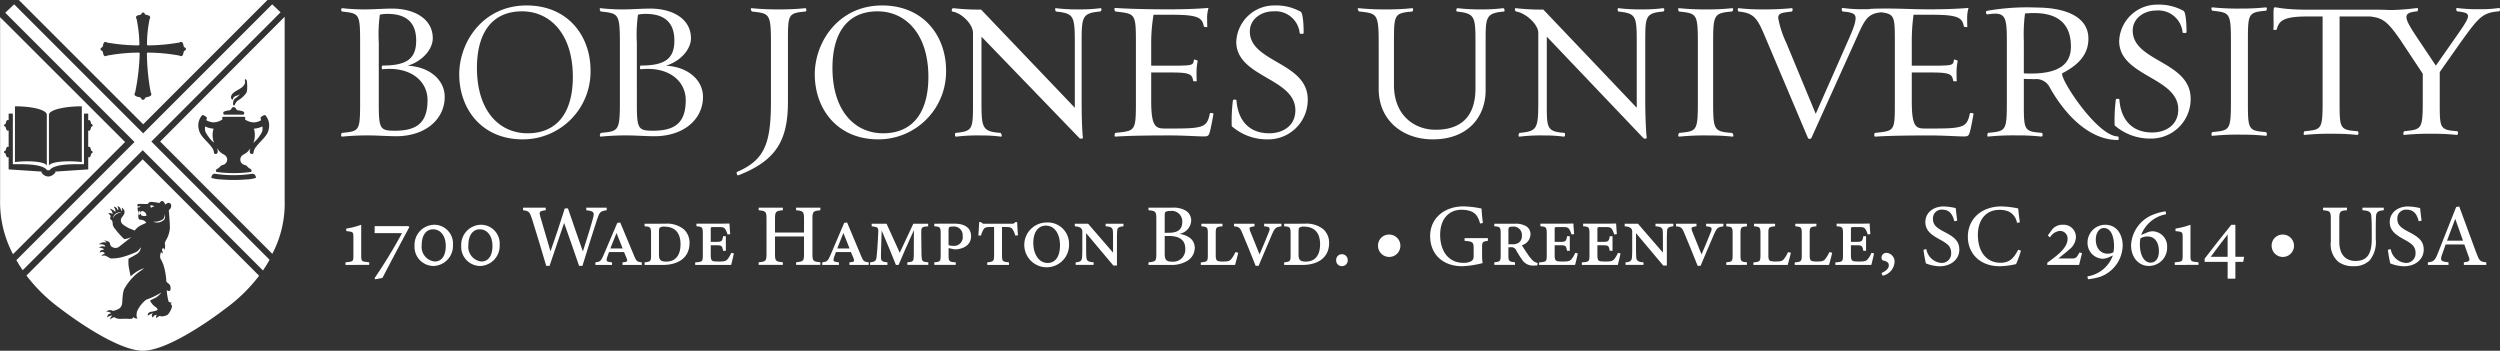 <svg xmlns="http://www.w3.org/2000/svg" xmlns:xlink="http://www.w3.org/1999/xlink" width="387.703" height="54.396" viewBox="0 0 387.703 54.396">
  <rect x="0" y="0" width="387.703" height="54.396" fill="#333333" stroke="none"/>
  <defs>
    <clipPath id="clip-path">
      <rect id="Rectangle_491" data-name="Rectangle 491" width="387.703" height="54.396" fill="#fff"/>
    </clipPath>
  </defs>
  <g id="bju-logo" clip-path="url(#clip-path)">
    <path id="Path_2980" data-name="Path 2980" d="M52.949,40.674v-.4l.641-.08c.5-.066.585-.208.585-.88V36.316c0-.69-.106-.762-.679-.835l-.43-.057v-.387a11.687,11.687,0,0,0,2.321-.593v4.864c0,.672.1.815.594.88l.648.08v.4Z" transform="translate(0.63 0.41)" fill="#fff"/>
    <path id="Path_2981" data-name="Path 2981" d="M62.785,34.831c-.651,1.193-2.466,4.61-4.161,7.86l-1.116.209-.1-.182a77.833,77.833,0,0,0,4.253-6.98H57.418V34.66h5.264Z" transform="translate(0.683 0.412)" fill="#fff"/>
    <path id="Path_2982" data-name="Path 2982" d="M66.562,34.445a2.911,2.911,0,0,1,2.93,3.108,3.123,3.123,0,0,1-3.021,3.286,2.968,2.968,0,0,1-2.939-3.169,3.111,3.111,0,0,1,3.029-3.224m-.142.705c-1.109,0-1.777.949-1.777,2.456a2.283,2.283,0,0,0,2,2.538c1.119,0,1.733-.91,1.733-2.427,0-1.555-.831-2.567-1.96-2.567" transform="translate(0.755 0.41)" fill="#fff"/>
    <path id="Path_2983" data-name="Path 2983" d="M73.717,34.445a2.911,2.911,0,0,1,2.93,3.108,3.123,3.123,0,0,1-3.021,3.286,2.968,2.968,0,0,1-2.939-3.169,3.111,3.111,0,0,1,3.029-3.224m-.142.705c-1.109,0-1.777.949-1.777,2.456a2.283,2.283,0,0,0,2,2.538c1.119,0,1.733-.91,1.733-2.427,0-1.555-.831-2.567-1.96-2.567" transform="translate(0.841 0.41)" fill="#fff"/>
    <path id="Path_2984" data-name="Path 2984" d="M93.133,32.228c-.961.135-1.106.261-1.476,1.381-.434,1.31-1.516,4.74-2.287,7.246h-.518c-.708-2.1-1.6-4.628-2.322-6.656-.777,2.3-1.561,4.575-2.26,6.656h-.513c-.659-2.274-1.455-4.878-2.2-7.274-.352-1.094-.512-1.259-1.391-1.353v-.4h3.511v.4c-1.014.106-1.041.268-.85.955.518,1.8,1.052,3.574,1.593,5.422.743-2.129,1.532-4.449,2.217-6.668h.489c.763,2.282,1.531,4.418,2.316,6.682.562-1.756,1.317-4.161,1.6-5.275.2-.8.088-.986-1.076-1.115v-.4h3.166Z" transform="translate(0.953 0.379)" fill="#fff"/>
    <path id="Path_2985" data-name="Path 2985" d="M95.454,40.678v-.4l.293-.027c.452-.055.532-.169.33-.654l-.387-.911H93.36l-.31.871c-.157.5-.044.609.446.677l.333.044v.4h-2.58v-.4c.69-.082.869-.167,1.266-1.119l2.133-5L95.1,34.1,97.3,39.371c.3.76.47.83,1.145.91v.4Zm-.932-4.953-.953,2.4h1.907Z" transform="translate(1.085 0.406)" fill="#fff"/>
    <path id="Path_2986" data-name="Path 2986" d="M102,34.282a4.128,4.128,0,0,1,2.883.879,2.828,2.828,0,0,1,.877,2.109c0,2.338-1.827,3.406-4.1,3.406H98.791v-.4c.9-.1,1-.146,1-1.087v-3.4c0-.98-.148-1.041-1-1.1v-.4Zm-.982,4.845c0,.856.388,1.032,1.129,1.032,1.42,0,2.214-.95,2.214-2.693,0-1.96-1.053-2.73-2.533-2.73a1,1,0,0,0-.687.172c-.085.087-.123.263-.123.647Z" transform="translate(1.175 0.408)" fill="#fff"/>
    <path id="Path_2987" data-name="Path 2987" d="M112.54,38.883c-.071.4-.335,1.5-.423,1.792h-5.572v-.391c1.117-.079,1.183-.122,1.183-1.146V35.8c0-.989-.12-1.049-.986-1.119v-.4h3.5c.531,0,1.353-.014,1.618-.027.013.265.052,1,.117,1.649l-.416.047a3.864,3.864,0,0,0-.328-.786c-.186-.27-.371-.354-.842-.354h-1.036c-.372,0-.4.006-.4.389v1.9h.965c.756,0,.831-.151.954-.874h.424v2.261h-.424c-.148-.721-.178-.853-.954-.853h-.965v1.579c0,.571.1.848.487.9a5.486,5.486,0,0,0,.8.038c.818,0,1.055-.065,1.326-.363a4.176,4.176,0,0,0,.572-.977Z" transform="translate(1.267 0.407)" fill="#fff"/>
    <path id="Path_2988" data-name="Path 2988" d="M125.84,32.228c-1.122.109-1.228.181-1.228,1.327v5.435c0,1.144.12,1.193,1.228,1.311v.4h-3.763v-.4c1.124-.137,1.229-.167,1.229-1.311v-2.7h-4.5v2.7c0,1.134.112,1.18,1.215,1.311v.4h-3.749v-.4c1.09-.121,1.217-.167,1.217-1.311V33.554c0-1.145-.123-1.221-1.217-1.327v-.4h3.749v.4c-1.084.1-1.215.191-1.215,1.327v2.132h4.5V33.554c0-1.135-.148-1.227-1.229-1.327v-.4h3.763Z" transform="translate(1.383 0.379)" fill="#fff"/>
    <path id="Path_2989" data-name="Path 2989" d="M130.229,40.678v-.4l.293-.027c.452-.055.532-.169.33-.654l-.387-.911h-2.331l-.31.871c-.157.5-.044.609.446.677l.333.044v.4h-2.58v-.4c.69-.082.869-.167,1.266-1.119l2.133-5,.449-.063,2.207,5.269c.3.76.47.83,1.145.91v.4Zm-.932-4.953-.953,2.4h1.907Z" transform="translate(1.498 0.406)" fill="#fff"/>
    <path id="Path_2990" data-name="Path 2990" d="M142.355,34.686c-1.012.068-1.087.153-1.074,1.084l.041,3.439c.035.929.122.98,1.055,1.062v.4h-3.251v-.4c.9-.078.988-.134,1-1.065l.02-3.926c-.809,1.761-1.989,4.426-2.38,5.4h-.412c-.375-1-1.47-3.6-2.21-5.343-.057,1.917-.133,3.73-.106,4.246.017.492.221.617,1,.692v.4h-2.688v-.4c.694-.066.91-.225.982-.673.078-.493.218-2.276.285-4.076.026-.595-.061-.757-1.023-.837v-.4h2.308l2.046,4.5,2.106-4.5h2.3Z" transform="translate(1.586 0.408)" fill="#fff"/>
    <path id="Path_2991" data-name="Path 2991" d="M146.386,34.282c1.523,0,2.507.665,2.507,1.928,0,1.427-1.228,1.973-2.328,2.048a1.166,1.166,0,0,1-.4-.025l-.76-.169v1.153c0,.919.113,1,1.108,1.055v.4H143.19v-.4c.873-.079.988-.137.988-1.031V35.8c0-.991-.109-1.047-.988-1.116v-.4Zm-.986,3.327a2.681,2.681,0,0,0,.772.112,1.341,1.341,0,0,0,1.419-1.528,1.356,1.356,0,0,0-1.493-1.471c-.626,0-.7.114-.7.58Z" transform="translate(1.703 0.408)" fill="#fff"/>
    <path id="Path_2992" data-name="Path 2992" d="M155.658,36.116a2.935,2.935,0,0,0-.433-1c-.164-.211-.37-.319-1-.319h-.615v4.33c0,1,.071,1.053,1.077,1.151v.406h-3.364v-.406c.952-.1,1.059-.161,1.059-1.14v-4.34h-.44c-.83,0-.987.087-1.165.326a3.428,3.428,0,0,0-.422,1h-.416c.04-.434.112-1.581.125-2.081h.319a.533.533,0,0,0,.553.249h4.2a.519.519,0,0,0,.518-.249h.308c.014.441.071,1.482.125,2.054Z" transform="translate(1.783 0.405)" fill="#fff"/>
    <path id="Path_2993" data-name="Path 2993" d="M160.446,34.1a3.284,3.284,0,0,1,3.474,3.3,3.472,3.472,0,1,1-3.474-3.3m-.123.483c-1.041,0-1.943.827-1.943,2.673,0,1.8.892,3.119,2.225,3.119,1,0,1.913-.734,1.913-2.759,0-1.6-.741-3.033-2.2-3.033" transform="translate(1.867 0.406)" fill="#fff"/>
    <path id="Path_2994" data-name="Path 2994" d="M172.266,34.686c-.753.082-.94.237-.967.685-.027.376-.041.726-.041,1.644v3.754H170.7l-4.22-5.019v2.166c0,.948.013,1.279.04,1.607.042.54.316.686,1.121.748v.4h-2.787v-.4c.642-.041.952-.194.993-.737.027-.342.042-.675.042-1.618V35.645a.982.982,0,0,0-.094-.535c-.239-.308-.494-.361-1.072-.424v-.4h2.059l3.871,4.482V37.015c0-.919,0-1.292-.03-1.635-.04-.483-.319-.642-1.12-.694v-.4h2.763Z" transform="translate(1.959 0.408)" fill="#fff"/>
    <path id="Path_2995" data-name="Path 2995" d="M180.8,35.881c1.334.226,2.39.864,2.39,2.185a2.374,2.374,0,0,1-1.324,2.1,4.665,4.665,0,0,1-2.406.541h-3.444V40.3c1.142-.108,1.216-.223,1.216-1.314v-5.43c0-1.136-.132-1.237-1.213-1.328v-.4H179.7a3.693,3.693,0,0,1,2.127.479,1.777,1.777,0,0,1,.813,1.528,2.185,2.185,0,0,1-1.842,2.051m-1.6-.167c1.465,0,2.056-.594,2.056-1.695a1.618,1.618,0,0,0-1.834-1.685,1.393,1.393,0,0,0-.743.133c-.116.084-.148.23-.148.64v2.608Zm-.668,3.245c0,.984.272,1.24,1.2,1.238a1.87,1.87,0,0,0,1.993-2c0-1.381-.927-1.987-2.569-1.987h-.624Z" transform="translate(2.093 0.379)" fill="#fff"/>
    <path id="Path_2996" data-name="Path 2996" d="M189.838,38.781c-.082.415-.408,1.617-.492,1.9h-5.314v-.394c.986-.1,1.091-.145,1.091-1.114v-3.4c0-.96-.128-1-1-1.086v-.4h3.268v.4c-.945.094-1.042.123-1.042,1.086v3.436c0,.521.088.758.316.854a2.9,2.9,0,0,0,.929.084c.689,0,.934-.1,1.158-.371a4.626,4.626,0,0,0,.643-1.087Z" transform="translate(2.188 0.408)" fill="#fff"/>
    <path id="Path_2997" data-name="Path 2997" d="M196.477,34.686c-.765.106-1,.205-1.387,1.075-.476,1.08-1.683,3.91-2.155,5.055h-.457c-.719-1.817-1.59-3.952-2.15-5.263-.3-.721-.549-.8-1.207-.867v-.4H192.3v.4l-.343.056c-.384.056-.527.179-.353.636.273.687.894,2.219,1.48,3.669.345-.81,1.167-2.738,1.494-3.6.192-.512,0-.682-.495-.729l-.287-.029v-.4h2.687Z" transform="translate(2.249 0.408)" fill="#fff"/>
    <path id="Path_2998" data-name="Path 2998" d="M200.021,34.282a4.125,4.125,0,0,1,2.882.879,2.825,2.825,0,0,1,.878,2.109c0,2.338-1.827,3.406-4.1,3.406h-2.872v-.4c.9-.1,1-.146,1-1.087v-3.4c0-.98-.148-1.041-1-1.1v-.4Zm-.982,4.845c0,.856.388,1.032,1.129,1.032,1.42,0,2.213-.95,2.213-2.693,0-1.96-1.052-2.73-2.532-2.73a1.011,1.011,0,0,0-.688.172c-.084.087-.122.263-.122.647Z" transform="translate(2.34 0.408)" fill="#fff"/>
    <path id="Path_2999" data-name="Path 2999" d="M205.664,40.807a.864.864,0,0,1-.883-.924.875.875,0,0,1,.883-.921.894.894,0,0,1,.907.921.881.881,0,0,1-.907.924" transform="translate(2.435 0.463)" fill="#fff"/>
    <path id="Path_3000" data-name="Path 3000" d="M212.9,35.949a1.735,1.735,0,1,1-1.707,1.73,1.7,1.7,0,0,1,1.707-1.73" transform="translate(2.511 0.428)" fill="#fff"/>
    <path id="Path_3001" data-name="Path 3001" d="M228.139,36.974c-.835.114-.9.191-.9,1.02v1.13a7.587,7.587,0,0,0,.082,1.3,14.845,14.845,0,0,1-3.138.485c-3.122,0-5-1.932-5-4.671,0-2.917,2.378-4.607,5.142-4.607a14.9,14.9,0,0,1,2.827.337c.028.522.1,1.393.21,2.234l-.432.084c-.328-1.162-.744-1.671-1.6-1.958a4.561,4.561,0,0,0-1.252-.175c-2.012,0-3.344,1.435-3.344,3.909,0,2.214,1.071,4.327,3.648,4.327a2.546,2.546,0,0,0,1.11-.226c.271-.156.437-.321.437-.856V38.175c0-.991-.124-1.1-1.407-1.2v-.416h3.615Z" transform="translate(2.606 0.376)" fill="#fff"/>
    <path id="Path_3002" data-name="Path 3002" d="M235.686,40.758h-.354a2.011,2.011,0,0,1-2.018-.9c-.308-.432-.693-1.067-.9-1.432a.8.8,0,0,0-.877-.488H231.2v1.25c0,.933.124.976,1.027,1.081v.4h-3.212v-.4c.892-.1.989-.151.989-1.079V35.756c0-.975-.144-1-.989-1.071v-.4h3.241a3.111,3.111,0,0,1,1.67.374,1.422,1.422,0,0,1,.7,1.28,1.8,1.8,0,0,1-1.337,1.685c.177.3.606.948.911,1.4a6.853,6.853,0,0,0,.757.943,1.638,1.638,0,0,0,.774.411Zm-3.916-3.283a1.79,1.79,0,0,0,1.007-.225,1.228,1.228,0,0,0,.514-1.116,1.291,1.291,0,0,0-1.426-1.4c-.55,0-.662.12-.662.509v2.23Z" transform="translate(2.723 0.408)" fill="#fff"/>
    <path id="Path_3003" data-name="Path 3003" d="M241.879,38.883c-.07.4-.334,1.5-.422,1.792h-5.573v-.391c1.117-.079,1.183-.122,1.183-1.146V35.8c0-.989-.12-1.049-.985-1.119v-.4h3.5c.531,0,1.353-.014,1.618-.027.014.265.054,1,.117,1.649l-.415.047a3.923,3.923,0,0,0-.328-.786c-.187-.27-.371-.354-.843-.354h-1.035c-.372,0-.4.006-.4.389v1.9h.965c.756,0,.831-.151.954-.874h.425v2.261h-.425c-.148-.721-.177-.853-.954-.853h-.965v1.579c0,.571.1.848.487.9a5.5,5.5,0,0,0,.8.038c.817,0,1.054-.065,1.325-.363a4.17,4.17,0,0,0,.573-.977Z" transform="translate(2.805 0.407)" fill="#fff"/>
    <path id="Path_3004" data-name="Path 3004" d="M248.427,38.883c-.07.4-.334,1.5-.422,1.792h-5.573v-.391c1.117-.079,1.183-.122,1.183-1.146V35.8c0-.989-.12-1.049-.985-1.119v-.4h3.5c.531,0,1.353-.014,1.618-.027.014.265.053,1,.117,1.649l-.415.047a3.922,3.922,0,0,0-.328-.786c-.187-.27-.371-.354-.843-.354h-1.035c-.372,0-.4.006-.4.389v1.9h.965c.756,0,.831-.151.954-.874h.425v2.261h-.425c-.148-.721-.177-.853-.954-.853h-.965v1.579c0,.571.1.848.487.9a5.5,5.5,0,0,0,.8.038c.817,0,1.054-.065,1.325-.363a4.17,4.17,0,0,0,.573-.977Z" transform="translate(2.883 0.407)" fill="#fff"/>
    <path id="Path_3005" data-name="Path 3005" d="M256.543,34.686c-.752.082-.94.237-.967.685-.027.376-.042.726-.042,1.644v3.754h-.559l-4.22-5.019v2.166c0,.948.014,1.279.04,1.607.041.54.317.686,1.121.748v.4h-2.786v-.4c.641-.041.951-.194.992-.737.028-.342.041-.675.041-1.618V35.645a.982.982,0,0,0-.094-.535c-.239-.308-.494-.361-1.072-.424v-.4h2.059l3.87,4.482V37.015c0-.919,0-1.292-.029-1.635-.04-.483-.319-.642-1.12-.694v-.4h2.764Z" transform="translate(2.961 0.408)" fill="#fff"/>
    <path id="Path_3006" data-name="Path 3006" d="M264.219,34.686c-.766.106-1,.205-1.389,1.075-.475,1.08-1.682,3.91-2.153,5.055h-.458c-.72-1.817-1.59-3.952-2.15-5.263-.3-.721-.55-.8-1.206-.867v-.4h3.175v.4l-.343.056c-.384.056-.527.179-.354.636.274.687.894,2.219,1.48,3.669.346-.81,1.167-2.738,1.495-3.6.19-.512,0-.682-.5-.729l-.286-.029v-.4h2.687Z" transform="translate(3.054 0.408)" fill="#fff"/>
    <path id="Path_3007" data-name="Path 3007" d="M264.563,40.676v-.4c.875-.08.989-.134.989-1.092V35.79c0-.969-.1-1.037-.989-1.1v-.4h3.209v.4c-.9.068-1,.135-1,1.106V39.18c0,.946.1,1.012,1,1.092v.4Z" transform="translate(3.146 0.408)" fill="#fff"/>
    <path id="Path_3008" data-name="Path 3008" d="M274.534,38.781c-.082.415-.407,1.617-.491,1.9h-5.314v-.394c.986-.1,1.09-.145,1.09-1.114v-3.4c0-.96-.126-1-1-1.086v-.4h3.269v.4c-.946.094-1.042.123-1.042,1.086v3.436c0,.521.088.758.315.854a2.9,2.9,0,0,0,.93.084c.689,0,.933-.1,1.157-.371a4.558,4.558,0,0,0,.643-1.087Z" transform="translate(3.195 0.408)" fill="#fff"/>
    <path id="Path_3009" data-name="Path 3009" d="M280.866,38.781c-.082.415-.407,1.617-.491,1.9h-5.314v-.394c.986-.1,1.09-.145,1.09-1.114v-3.4c0-.96-.126-1-1-1.086v-.4h3.269v.4c-.946.094-1.042.123-1.042,1.086v3.436c0,.521.088.758.315.854a2.9,2.9,0,0,0,.93.084c.689,0,.933-.1,1.157-.371a4.556,4.556,0,0,0,.643-1.087Z" transform="translate(3.271 0.408)" fill="#fff"/>
    <path id="Path_3010" data-name="Path 3010" d="M287.28,38.883c-.07.4-.334,1.5-.422,1.792h-5.573v-.391c1.117-.079,1.183-.122,1.183-1.146V35.8c0-.989-.12-1.049-.985-1.119v-.4h3.5c.531,0,1.353-.014,1.618-.027.014.265.053,1,.117,1.649l-.415.047a3.918,3.918,0,0,0-.328-.786c-.187-.27-.371-.354-.843-.354H284.1c-.372,0-.4.006-.4.389v1.9h.965c.756,0,.831-.151.954-.874h.425v2.261h-.425c-.148-.721-.177-.853-.954-.853H283.7v1.579c0,.571.1.848.487.9a5.5,5.5,0,0,0,.8.038c.817,0,1.054-.065,1.325-.363a4.17,4.17,0,0,0,.573-.977Z" transform="translate(3.345 0.407)" fill="#fff"/>
    <path id="Path_3011" data-name="Path 3011" d="M288.359,41.882c.651-.3,1.133-.68,1.133-1.2,0-.479-.39-.63-.914-.759-.085-.013-.22-.184-.22-.45a.741.741,0,0,1,.805-.72,1.348,1.348,0,0,1,1.21,1.5,2.305,2.305,0,0,1-1.838,2.046Z" transform="translate(3.429 0.461)" fill="#fff"/>
    <path id="Path_3012" data-name="Path 3012" d="M299.576,33.935c-.239-.9-.622-1.8-1.9-1.8a1.343,1.343,0,0,0-1.413,1.459c0,.909.584,1.381,1.729,1.971,1.608.826,2.359,1.469,2.359,2.778,0,1.466-1.261,2.574-3.058,2.574a6.055,6.055,0,0,1-2.128-.446,21.132,21.132,0,0,1-.375-2.109l.443-.111a2.575,2.575,0,0,0,2.309,2.148,1.458,1.458,0,0,0,1.542-1.54c0-1-.548-1.436-1.742-2.083-1.431-.777-2.26-1.438-2.26-2.735,0-1.257,1.03-2.4,2.879-2.4a9.108,9.108,0,0,1,1.832.256c.054.5.116,1.072.226,1.955Z" transform="translate(3.505 0.376)" fill="#fff"/>
    <path id="Path_3013" data-name="Path 3013" d="M309.825,38.492a17.553,17.553,0,0,1-.754,2.088,12.237,12.237,0,0,1-2.5.333c-3.34,0-4.981-2.207-4.981-4.559,0-2.8,2.127-4.719,5.225-4.719a14.144,14.144,0,0,1,2.584.317c.058.619.153,1.473.26,2.142l-.446.1a2.357,2.357,0,0,0-1.32-1.781,3.692,3.692,0,0,0-1.391-.247c-2.2,0-3.358,1.666-3.358,3.9,0,2.613,1.351,4.307,3.5,4.307,1.351,0,2.049-.633,2.752-2.025Z" transform="translate(3.586 0.376)" fill="#fff"/>
    <path id="Path_3014" data-name="Path 3014" d="M319.153,38.84l-.455,1.834h-4.935v-.338c1.191-.87,3.143-2.21,3.143-3.653A1.171,1.171,0,0,0,315.69,35.4a2.055,2.055,0,0,0-1.507,1.008l-.34-.3.675-.921a2.044,2.044,0,0,1,1.672-.743,1.906,1.906,0,0,1,2.016,1.944,2.5,2.5,0,0,1-.968,1.834c-.453.418-1.027.858-1.753,1.454h2.087c.639,0,.749-.141,1.183-.933Z" transform="translate(3.731 0.41)" fill="#fff"/>
    <path id="Path_3015" data-name="Path 3015" d="M319.913,42.45a4.982,4.982,0,0,0,3.947-3.24l-.517.233a2.586,2.586,0,0,1-1.05.274,2.445,2.445,0,0,1-2.357-2.51,2.752,2.752,0,0,1,2.733-2.761c1.854,0,2.716,1.608,2.716,3.225a5.269,5.269,0,0,1-3.638,4.893A10.661,10.661,0,0,1,320,42.9Zm2.543-7.5c-.724,0-1.241.786-1.241,1.8,0,1.481.884,2.183,1.834,2.183a1.871,1.871,0,0,0,.9-.224,5.171,5.171,0,0,0,.094-1.028c0-.991-.288-2.73-1.589-2.73" transform="translate(3.804 0.41)" fill="#fff"/>
    <path id="Path_3016" data-name="Path 3016" d="M332.044,32.84a5.1,5.1,0,0,0-3.872,3.207l.778-.317a2.7,2.7,0,0,1,.895-.246,2.32,2.32,0,0,1,2.353,2.474,2.824,2.824,0,0,1-2.842,2.9c-1.443,0-2.75-1.171-2.75-3.248a5.382,5.382,0,0,1,3.611-4.781,8.851,8.851,0,0,1,1.733-.446Zm-2.927,3.447a2.334,2.334,0,0,0-1.049.277,3.7,3.7,0,0,0-.093.973c0,1.774.74,2.808,1.646,2.808.7,0,1.3-.539,1.3-1.777,0-1.059-.412-2.282-1.8-2.282" transform="translate(3.883 0.385)" fill="#fff"/>
    <path id="Path_3017" data-name="Path 3017" d="M333.3,40.674v-.4l.642-.08c.5-.066.585-.208.585-.88V36.316c0-.69-.107-.762-.68-.835l-.43-.057v-.387a11.64,11.64,0,0,0,2.32-.593v4.864c0,.672.105.815.594.88l.65.08v.4Z" transform="translate(3.963 0.41)" fill="#fff"/>
    <path id="Path_3018" data-name="Path 3018" d="M343.865,40.2h-1.219v2.608h-1.2V40.2H337.88v-.5c1.348-1.746,2.817-3.647,4.134-5.251h.632V39.41H344Zm-2.42-4.245c-.946,1.215-1.766,2.286-2.615,3.455h2.615Z" transform="translate(4.018 0.41)" fill="#fff"/>
    <path id="Path_3019" data-name="Path 3019" d="M349.855,35.949a1.735,1.735,0,1,1-1.707,1.73,1.7,1.7,0,0,1,1.707-1.73" transform="translate(4.14 0.428)" fill="#fff"/>
    <path id="Path_3020" data-name="Path 3020" d="M365.449,32.228c-.863.061-1.162.285-1.2.89-.018.331-.046.885-.046,2.088v1.533a4.437,4.437,0,0,1-.959,3.273,3.392,3.392,0,0,1-2.524.886,3.748,3.748,0,0,1-2.278-.643,3.549,3.549,0,0,1-1.209-3.134v-3.48c0-1.233-.112-1.318-1.2-1.415v-.4h3.707v.4c-1.08.073-1.193.181-1.193,1.415V37.1c0,1.911.91,2.991,2.518,2.991,1.883,0,2.516-1.2,2.516-3.432V35.206c0-1.2-.042-1.714-.068-2.091-.044-.617-.371-.832-1.372-.887v-.4h3.3Z" transform="translate(4.233 0.379)" fill="#fff"/>
    <path id="Path_3021" data-name="Path 3021" d="M370.746,33.935c-.239-.9-.621-1.8-1.9-1.8a1.344,1.344,0,0,0-1.413,1.459c0,.909.584,1.381,1.73,1.971,1.607.826,2.358,1.469,2.358,2.778,0,1.466-1.26,2.574-3.058,2.574a6.044,6.044,0,0,1-2.127-.446,21.108,21.108,0,0,1-.376-2.109l.443-.111a2.576,2.576,0,0,0,2.31,2.148,1.458,1.458,0,0,0,1.541-1.54c0-1-.548-1.436-1.741-2.083-1.432-.777-2.26-1.438-2.26-2.735,0-1.257,1.03-2.4,2.878-2.4a9.107,9.107,0,0,1,1.832.256c.055.5.116,1.072.226,1.955Z" transform="translate(4.351 0.376)" fill="#fff"/>
    <path id="Path_3022" data-name="Path 3022" d="M377.675,40.707v-.4c.883-.111.973-.25.782-.781-.17-.511-.434-1.182-.706-1.986h-2.9c-.206.58-.409,1.11-.59,1.646-.3.883-.082.993,1.031,1.121v.4h-3.2v-.4c.86-.108,1.079-.209,1.555-1.425l2.831-7.153.476-.09c.864,2.344,1.8,4.9,2.669,7.249.449,1.2.573,1.31,1.529,1.419v.4Zm-1.337-7.147c-.43,1.14-.879,2.324-1.277,3.39h2.486Z" transform="translate(4.424 0.376)" fill="#fff"/>
    <path id="Path_3023" data-name="Path 3023" d="M62.592,10.178c2.253-.671,3.9-2.527,3.9-4.263,0-3.014-2.865-4.6-6.334-4.6-1.01,0-3.016.122-3.718.122a30.129,30.129,0,0,1-3.959-.182c-.3-.031-.164.517-.075.517,2.713.3,2.82.3,2.82,4.873v9.137c0,4.568-.107,4.538-2.82,4.812-.089,0-.251.609.053.578a39.236,39.236,0,0,1,4.487-.182c.732,0,2.808.122,3.846.122,4.626,0,7.552-2.68,7.552-6.094,0-2.678-2.4-4.689-5.754-4.842m-2.02,10.081c-2.316,0-2.449-.363-2.449-4.324V6.614a22.812,22.812,0,0,1,.164-4.354,5.358,5.358,0,0,1,1.18-.12c2.619,0,4.455,1.065,4.455,4.14,0,2.865-1.532,3.87-5.218,3.87-.15,0-.156.609-.006.578,4.327-.456,6.985,1.8,6.985,4.781,0,3.594-1.731,4.751-5.111,4.751" transform="translate(0.622 0.015)" fill="#fff"/>
    <path id="Path_3024" data-name="Path 3024" d="M102.162,10.178c2.254-.671,3.9-2.527,3.9-4.263,0-3.014-2.86-4.6-6.333-4.6-1.009,0-3.016.122-3.718.122a30.1,30.1,0,0,1-3.956-.182c-.3-.031-.044.517.046.517,2.709.3,2.939.3,2.939,4.873v9.137c0,4.568-.23,4.538-2.939,4.812-.089,0-.313.609-.008.578a38.7,38.7,0,0,1,4.458-.182c.732,0,2.793.122,3.828.122,4.626,0,7.548-2.68,7.548-6.094,0-2.678-2.411-4.689-5.763-4.842m-2.032,10.081c-2.316,0-2.461-.363-2.461-4.324V6.614a22.277,22.277,0,0,1,.178-4.354,5.388,5.388,0,0,1,1.182-.12c2.619,0,4.46,1.065,4.46,4.14,0,2.865-1.533,3.87-5.217,3.87-.15,0-.154.609,0,.578,4.325-.456,6.977,1.8,6.977,4.781,0,3.594-1.733,4.751-5.115,4.751" transform="translate(1.093 0.015)" fill="#fff"/>
    <path id="Path_3025" data-name="Path 3025" d="M123.5,1.256a34.425,34.425,0,0,1-3.749.183,40.022,40.022,0,0,1-4.506-.183c-.307-.03-.05.517.044.517,2.706.306,2.928.306,2.928,4.873v9.137c0,6.577-1.043,9.046-5.277,10.874-.09.029-.017.606.226.516,5.848-2.286,7.686-5.391,7.686-11.39V6.646c0-4.387-.048-4.627,2.723-4.873.153,0,.228-.547-.075-.517" transform="translate(1.342 0.015)" fill="#fff"/>
    <path id="Path_3026" data-name="Path 3026" d="M135.311.836c-6.73,0-10.438,5.633-10.438,10.688,0,5.269,3.4,10.079,9.858,10.079a10.5,10.5,0,0,0,10.5-10.717c0-5.241-3.43-10.05-9.921-10.05m.154,19.824c-4.356,0-7.85-3.438-7.85-10.141,0-5.513,2.4-8.771,6.994-8.771,4.327,0,7.882,3.472,7.882,10.171,0,5.515-2.427,8.742-7.026,8.742" transform="translate(1.485 0.01)" fill="#fff"/>
    <path id="Path_3027" data-name="Path 3027" d="M168.884,1.256a21.76,21.76,0,0,1-3.077.183,27.493,27.493,0,0,1-3.778-.183c-.242-.062-.076.517.017.517,2.741.306,2.905.642,2.905,4.873V16.7L150.413,1.47a35.005,35.005,0,0,1-4.288-.214c-.3-.03-.3.517-.2.517,1.431.182,3.233,1.95,3.233,3.318V15.784c0,4.233.014,4.539-2.7,4.812-.091,0-.2.609.112.579a27.806,27.806,0,0,1,3.846-.183,22.017,22.017,0,0,1,3.067.183c.3.03.032-.579-.057-.579-2.834-.214-2.951-.762-2.951-4.812V5.671l15.172,15.715c.183.184.56.092.56-.026-.153-1.282-.2-4.054-.2-5.576V6.646c0-4.051.054-4.627,2.857-4.873.213-.031.359-.547.023-.517" transform="translate(1.734 0.015)" fill="#fff"/>
    <path id="Path_3028" data-name="Path 3028" d="M185.61,17.544c-.458,2.01-.736,2.371-5.393,2.371H178.6c-1.406,0-2.1-.294-2.1-4.253V11.228h3.344c2.8,0,2.988.359,3.169,1.3.032.092.609.12.549-.031-.033-.244-.033-.856-.033-1.192a8.352,8.352,0,0,1,.184-1.889c-.06-.061-.549-.262-.577-.171-.184.793.061.928-3.293.928h-3.344V6.492a26.626,26.626,0,0,1,.361-4.218h2.923c3.992,0,4.63.465,4.873,1.8.032.1.578.191.547.035-.029-.244-.029-.833-.029-1.137a5.536,5.536,0,0,1,.214-1.759c-1.8.151-3.867.219-6.121.219-3.109,0-6.093-.061-8.316-.212-.3-.031-.087.548.005.548,3.075.366,3.172.246,3.172,4.874v9.138c0,4.6-.1,4.476-3.172,4.812-.092,0-.258.608.01.578,2.225-.151,5.356-.183,8.431-.183,2.251,0,4.2.154,5.323.154.518,0,.7-.092.852-.639.183-.642.456-2.09.579-2.852.027-.154-.547-.171-.547-.11" transform="translate(2.031 0.015)" fill="#fff"/>
    <path id="Path_3029" data-name="Path 3029" d="M191.583,4.854c0-1.887,1.735-3.107,3.656-3.107a3.778,3.778,0,0,1,4.08,3.412c0,.093.608.122.608-.029,0-2.042-.211-3.2-.458-3.32A7.751,7.751,0,0,0,195.48.836a5.88,5.88,0,0,0-6,5.633c0,5.543,9.164,5.573,9.164,10.629,0,2.436-1.98,3.562-4.05,3.562-3.167,0-4.875-2.04-5.087-5.146,0-.09-.547-.119-.547.03a25.807,25.807,0,0,0-.184,4.021,8.312,8.312,0,0,0,5.544,2.038,6.123,6.123,0,0,0,6.243-6.18c0-5.817-8.985-5.725-8.985-10.569" transform="translate(2.244 0.01)" fill="#fff"/>
    <path id="Path_3030" data-name="Path 3030" d="M230.593,1.256a22.842,22.842,0,0,1-3.109.183,28.921,28.921,0,0,1-3.866-.183c-.3-.03-.3.486-.144.517,2.71.306,2.87.733,2.87,4.6v7.308c0,4.2-2.054,6.427-6.2,6.427-3.135,0-6.441-2.1-6.441-6.944V6.646c0-4.387.007-4.627,2.837-4.873.093,0,.279-.547-.056-.517a33.711,33.711,0,0,1-3.774.183,39.783,39.783,0,0,1-4.477-.183c-.3-.03-.063.517.151.517,2.677.306,2.951.306,2.951,4.873v7.127c0,4.9,3.737,7.825,8.4,7.825,5.42,0,8.184-3.47,8.184-7.61V6.374c0-3.685.01-4.355,2.844-4.6.152,0,.133-.547-.174-.517" transform="translate(2.474 0.015)" fill="#fff"/>
    <path id="Path_3031" data-name="Path 3031" d="M255.11,1.256a21.731,21.731,0,0,1-3.079.183,27.429,27.429,0,0,1-3.774-.183c-.244-.062-.133.517-.039.517,2.74.306,2.851.642,2.851,4.873V16.7L236.581,1.47a34.524,34.524,0,0,1-4.259-.214c-.3-.03-.075.517.018.517,1.433.182,3.459,1.95,3.459,3.318V15.784c0,4.233-.2,4.539-2.907,4.812-.093,0-.3.609.006.579a27.027,27.027,0,0,1,3.795-.183,21.63,21.63,0,0,1,3.042.183c.3.03.229-.579.136-.579-2.829-.214-2.754-.762-2.754-4.812V5.671l14.967,15.715c.181.184.531.092.531-.026-.152-1.282-.227-4.054-.227-5.576V6.646c0-4.051-.026-4.627,2.777-4.873.214-.031.28-.547-.054-.517" transform="translate(2.761 0.015)" fill="#fff"/>
    <path id="Path_3032" data-name="Path 3032" d="M265.52,1.773c.152,0,.342-.547.035-.517a33.339,33.339,0,0,1-3.712.183,39.534,39.534,0,0,1-4.494-.183c-.3-.03-.087.517,0,.517,2.711.306,2.9.306,2.9,4.873v9.138c0,4.567-.176,4.538-2.886,4.812-.092,0-.288.608.016.578a39.3,39.3,0,0,1,4.5-.182,33.823,33.823,0,0,1,3.738.182c.308.03.055-.578-.1-.578-2.771-.214-2.9-.425-2.9-4.812V6.646c0-4.387.13-4.628,2.9-4.873" transform="translate(3.058 0.015)" fill="#fff"/>
    <path id="Path_3033" data-name="Path 3033" d="M302.334,17.544c-.46,2.01-.734,2.371-5.391,2.371H295.33c-1.4,0-2.016-.294-2.016-4.253V11.228h3.261c2.8,0,2.986.359,3.169,1.3.03.092.607.12.547-.031-.033-.244-.033-.856-.033-1.192a8.223,8.223,0,0,1,.186-1.889c-.062-.061-.549-.262-.581-.171-.18.793.061.928-3.289.928h-3.261V6.492a29.9,29.9,0,0,1,.276-4.218h2.925c3.988,0,4.628.465,4.872,1.8.029.1.579.191.548.035-.029-.244-.029-.833-.029-1.137a5.537,5.537,0,0,1,.213-1.759c-1.8.151-3.869.219-6.121.219-3.108,0-5.433-.212-8.972-.08-.143.006-.214.023-.237.048q-.525.017-1.1.016a21.5,21.5,0,0,1-3.067-.194c-.307-.031-.124.547-.032.547,1.4.121,2.011.306,2.011,1.008s-.3,1.582-1.308,3.833l-4.874,11.029L273.847,6.613A15.237,15.237,0,0,1,272.6,2.78c0-.825.7-.825,2.1-1.007.154-.031.213-.579-.03-.518a43.282,43.282,0,0,1-4.688.183,29.522,29.522,0,0,1-3.506-.183c-.241-.061-.118.518-.029.518,2.71.244,3.018,1.309,4.54,4.9L277.2,21.358a.314.314,0,0,0,.545.027l6.643-14.707c1.563-3.455,1.86-4.564,4.2-4.785,2.1.285,2.1.683,2.1,4.753v9.138c0,4.6-.007,4.476-3.083,4.812-.09,0-.212.608.058.578,2.225-.151,5.374-.183,8.451-.183,2.252,0,4.209.154,5.334.154.52,0,.706-.092.856-.639.186-.642.462-2.09.583-2.852.029-.154-.545-.171-.545-.11" transform="translate(3.167 0.015)" fill="#fff"/>
    <path id="Path_3034" data-name="Path 3034" d="M326.893,4.729c0-1.888,1.74-3.108,3.654-3.108a3.78,3.78,0,0,1,4.085,3.413c0,.093.605.122.605-.031,0-2.04-.214-3.2-.454-3.32A7.783,7.783,0,0,0,330.791.71a5.884,5.884,0,0,0-6,5.635c0,5.542,9.164,5.572,9.164,10.627,0,2.437-1.978,3.563-4.048,3.563-3.165,0-4.873-2.039-5.087-5.144,0-.094-.547-.122-.547.028a25.8,25.8,0,0,0-.184,4.021,8.314,8.314,0,0,0,5.546,2.039,6.123,6.123,0,0,0,6.241-6.183c0-5.815-8.985-5.724-8.985-10.567" transform="translate(3.853 0.009)" fill="#fff"/>
    <path id="Path_3035" data-name="Path 3035" d="M347.359,1.649c.152,0,.278-.55-.027-.518a34.139,34.139,0,0,1-3.74.182,39.886,39.886,0,0,1-4.51-.182c-.3-.032-.106.518-.013.518,2.711.3,2.877.3,2.877,4.869v9.139c0,4.568-.166,4.538-2.877,4.814-.091,0-.283.608.023.577a39.133,39.133,0,0,1,4.506-.181,34.153,34.153,0,0,1,3.739.181c.3.031.176-.577.022-.577-2.771-.215-2.781-.427-2.781-4.814V6.518c0-4.384.01-4.625,2.781-4.869" transform="translate(4.03 0.014)" fill="#fff"/>
    <path id="Path_3036" data-name="Path 3036" d="M80.823.836c-6.73,0-10.44,5.633-10.44,10.688,0,5.269,3.405,10.079,9.86,10.079a10.5,10.5,0,0,0,10.5-10.717c0-5.241-3.434-10.05-9.921-10.05m.154,19.824c-4.356,0-7.848-3.438-7.848-10.141,0-5.513,2.4-8.771,6.992-8.771C84.447,1.748,88,5.22,88,11.918c0,5.515-2.427,8.742-7.026,8.742" transform="translate(0.837 0.01)" fill="#fff"/>
    <path id="Path_3037" data-name="Path 3037" d="M383.363,1.23a17.892,17.892,0,0,1-2.741.182,25.929,25.929,0,0,1-3.7-.182c-.242-.063-.149.481,0,.512,2.466.3,2.2.541-.723,4.722l-2.589,3.7L371.6,7.156c-2.887-4.3-3.521-5.173-.871-5.414.091,0,.241-.541-.062-.512a34.022,34.022,0,0,1-3.89.31c-.9,0-.794-.053-2.607-.053H353.736c-4.327,0-5.024-.529-5.21-.308s0,2.777-.12,3.381c-.025.089.394.071.514.039.361-1.381.994-2.059,4.817-2.059h2.314V15.584c0,4.513-.137,4.484-2.785,4.754-.149.027-.251.631-.01.57a39.182,39.182,0,0,1,4.449-.177,33.44,33.44,0,0,1,3.7.177c.3.031.22-.57.069-.57-2.8-.211-2.791-.421-2.791-4.754V2.541h4.734c2.008.262,2.729.62,5.405,4.716l2.762,4.172v4.155c0,4.513-.174,4.455-2.879,4.754-.093,0-.242.631,0,.57a38.35,38.35,0,0,1,4.407-.177,33.158,33.158,0,0,1,3.724.177c.307.031.211-.57.118-.57-2.8-.211-2.739-.451-2.739-4.754V11.159l3.218-4.573c2.86-3.973,3.4-4.632,5.988-4.844.148,0,.239-.541-.06-.512" transform="translate(4.143 0.014)" fill="#fff"/>
    <path id="Path_3038" data-name="Path 3038" d="M324.829,21.142c-3.284,0-9.333-9.432-8.588-9.812l-.071.022c.116-.053.235-.112.35-.173,2.122-1.158,3.772-2.719,3.733-5.27-.046-3.383-3.65-4.753-8.1-4.753a35.21,35.21,0,0,0-7.644.517c-.275.091-.091.582.061.549a9.4,9.4,0,0,1,1.2-.122c1.735,0,1.836,1.068,1.836,4.507v9.17c0,4.567-.16,4.537-2.9,4.811-.091,0-.232.641.012.577a39.3,39.3,0,0,1,4.464-.182,34.121,34.121,0,0,1,3.77.182c.307.032.184-.577.093-.577-2.834-.212-2.806-.426-2.806-4.811V12.212a11.271,11.271,0,0,0,1.146.03l.488.027a2.316,2.316,0,0,1,2.316,1.145c2.37,4.31,6.171,8.283,10.613,8.283.263,0,.12-.557.03-.557m-13.467-9.753c-.516,0-.862,0-1.126-.029V6.333a25.558,25.558,0,0,1,.183-4.261c.516-.03.866-.062,1.354-.062,3.016,0,5.766,1.063,5.766,5.207,0,2.527-1.607,4.172-6.177,4.172" transform="translate(3.619 0.014)" fill="#fff"/>
    <line id="Line_415" data-name="Line 415" y2="0.001" transform="translate(22.079 54.379)"/>
    <path id="Path_3039" data-name="Path 3039" d="M40.213,19.388a1.71,1.71,0,0,1-.065.859,5.516,5.516,0,0,1-1.285,1.629l-.017.045a5.806,5.806,0,0,0,1.324-1.674,1.692,1.692,0,0,0,.064-.872l-.02.013" transform="translate(0.462 0.231)" fill="#fff"/>
    <path id="Path_3040" data-name="Path 3040" d="M32.749,19.721a3.411,3.411,0,0,1-1.31-.346,1.7,1.7,0,0,0,.064.872,5.824,5.824,0,0,0,1.324,1.674,3.293,3.293,0,0,1-.077-2.2" transform="translate(0.373 0.231)" fill="#fff"/>
    <path id="Path_3041" data-name="Path 3041" d="M43.852,30.993V2.567L24.545,21.918,41.938,39.333a16.764,16.764,0,0,0,1.913-8.34m-8.3-16.082a.7.7,0,0,1,.08-.218c.262-.467.852-.668,1.462-1.084a1.654,1.654,0,0,0,.431-.409,2.717,2.717,0,0,0,.182-.341l0-.006a.756.756,0,0,0,0-.263.659.659,0,0,1-.033-.227c.018-.057.093-.139.158-.1a.411.411,0,0,1,.157.283,5.831,5.831,0,0,1,.058.971,2.906,2.906,0,0,1-.1.8,4.017,4.017,0,0,1-1.418,1.28,2.2,2.2,0,0,0-.451.7.126.126,0,0,1-.173-.023.352.352,0,0,1-.05-.312,2.493,2.493,0,0,0,.037-.278.932.932,0,0,1,.381-.513,2.192,2.192,0,0,0,.65-.635c-.513.392-.58.19-.946.495a.261.261,0,0,0-.033.033.989.989,0,0,0-.122.354c-.018.036-.109-.021-.144-.044a.3.3,0,0,1-.136-.238.7.7,0,0,1,.01-.229m-1.121,2.373a3.29,3.29,0,0,1,.917-.206c.267-.1.267-.487.6-.5h0l.012.023h0l-.014-.023h0c.329.014.342.4.609.5a3.343,3.343,0,0,1,.924.206c.121.086.157.226.014.467H34.424c-.144-.242-.11-.381.011-.467M38.016,27.79c-1.037.089-2.074.089-2.074.089s-1.036,0-2.073-.089a5.405,5.405,0,0,1-1.391-.237.807.807,0,0,1,.177-.476A.553.553,0,0,1,33,26.909a19.246,19.246,0,0,0,5.877,0,.55.55,0,0,1,.349.169.8.8,0,0,1,.178.476,5.405,5.405,0,0,1-1.391.237m3.354-7.723c-.184.952-1.109,1.629-1.818,2.5-.085.1-.168.211-.245.322a1.589,1.589,0,0,0-.284.8.294.294,0,0,1-.455.087c-.221-.2-.11-.529-.021-.825a5.343,5.343,0,0,1-.429.544,4.076,4.076,0,0,1-.6.423.893.893,0,0,0-.543.821.866.866,0,0,0,.688.813,1.081,1.081,0,0,1,.238.09c.105.058.159.154.266.258a1.348,1.348,0,0,0,.328.236c.139.071.362.281.137.5a19.369,19.369,0,0,1-2.666.178h-.012a19.354,19.354,0,0,1-2.665-.178c-.226-.219,0-.43.136-.5a1.324,1.324,0,0,0,.329-.235,1.421,1.421,0,0,1,.265-.257,1.058,1.058,0,0,1,.239-.09.867.867,0,0,0,.687-.813.891.891,0,0,0-.543-.821,4.076,4.076,0,0,1-.6-.423,5.333,5.333,0,0,1-.428-.544c.089.3.2.623-.023.825a.292.292,0,0,1-.453-.087,1.6,1.6,0,0,0-.284-.8c-.078-.11-.161-.218-.246-.322-.71-.869-1.634-1.546-1.817-2.5a2.393,2.393,0,0,1,.514-2.235c.1-.1.689.24.722.377a.836.836,0,0,1-.085.394,2.4,2.4,0,0,0,1.051.336,2.478,2.478,0,0,0,1.471-.471.331.331,0,0,1-.05-.269c.021-.094.179-.118.179-.118h3.21s.158.024.18.118a.371.371,0,0,1-.051.282,2.478,2.478,0,0,0,1.471.463,2.4,2.4,0,0,0,1.051-.338.861.861,0,0,1-.085-.4c.034-.138.619-.483.721-.378a2.389,2.389,0,0,1,.516,2.234" transform="translate(0.292 0.031)" fill="#fff"/>
    <path id="Path_3042" data-name="Path 3042" d="M.015,2.632v28.36a17.287,17.287,0,0,0,2,8.4l17.38-17.4ZM7.589,17.764c0-.725,2.305-1.309,5.1-1.309V25.1c-2.634-.307-5.1.027-5.1.617Zm-5.27-1.31c2.8,0,4.941.586,4.941,1.311v7.951c0-.59-2.305-.924-4.941-.617Zm11.809,7.391c-.053.217-.116.645-.446.495v1.9s-4.281.285-5.1.338v.141a1.482,1.482,0,0,1-1.076.626,1.3,1.3,0,0,1-1.066-.626v-.141c-.823-.053-5.1-.338-5.1-.338v-1.9c-.33.15-.407-.278-.458-.495-.044-.136-.272-.122-.248-.3-.024-.17.222-.164.264-.292.052-.224.112-.651.442-.5v-2.55c-.33.15-.407-.278-.458-.5-.044-.135-.272-.121-.248-.3-.024-.171.222-.164.264-.293.052-.223.112-.651.442-.495V17.587H1.99v7.844c1.647,0,4.584-.085,5.315.937l.185.006c.06,0,.14,0,.2-.006.73-1.021,3.683-.937,5.331-.937V17.587h.659v1.039c.33-.156.393.272.444.495.044.13.273.122.247.293.026.176-.211.163-.253.3-.052.218-.108.646-.438.5v2.55c.33-.155.394.272.445.5.042.129.256.122.231.292.025.176-.188.163-.23.3" transform="translate(0 0.031)" fill="#fff"/>
    <path id="Path_3043" data-name="Path 3043" d="M23.466,33.988a1.553,1.553,0,0,0,1.752-.351,1.063,1.063,0,0,0,.032-.826,1,1,0,0,1-.252.8,2.446,2.446,0,0,1-1.532.379" transform="translate(0.279 0.39)" fill="#fff"/>
    <path id="Path_3044" data-name="Path 3044" d="M18.65,32.577a1.094,1.094,0,0,0-1.354.887,1.536,1.536,0,0,1,1.354-.887" transform="translate(0.206 0.387)" fill="#fff"/>
    <path id="Path_3045" data-name="Path 3045" d="M4.055,42.439a25.477,25.477,0,0,0,5.347,5.2s8.261,6.436,12.709,6.467c4.447-.031,12.707-6.467,12.707-6.467a25.5,25.5,0,0,0,5.321-5.164L22.078,24.415Zm18.668-11.1c.27,0,.208-.138.33-.222a.658.658,0,0,1,.449-.094c.259,0,1.133.169,1.185.16s.205-.349.456-.3c.225.046.391.443.429.518.03.057.217-.132.307-.175a.437.437,0,0,1,.567.13.757.757,0,0,1-.222.87c-.149.1-.062.309-.054.478.019.413.132,1.615.132,2.4a4.526,4.526,0,0,1-.525,1.722,2.087,2.087,0,0,0-.272.613,1.172,1.172,0,0,0,.049.251,2.861,2.861,0,0,1-.085.775,1.29,1.29,0,0,0-.226-.308.621.621,0,0,0-.129.181.268.268,0,0,0-.01.23,1.5,1.5,0,0,1,.1.5,1.035,1.035,0,0,0-.282-.248,1.66,1.66,0,0,0-.112.93,6.8,6.8,0,0,1,.481,1.012,10.2,10.2,0,0,1,.454,2.527c.026.266.328.278.557.632.117.183.177.733,0,.884-.077.066-.28.016-.494-.082a8.787,8.787,0,0,0,.291,1.751l.012.029a1.469,1.469,0,0,0,.494.148.708.708,0,0,1-.226.187.7.7,0,0,1,.226.242c.129.321-.487,1.413-.757,1.5a2.4,2.4,0,0,1-.871.205.528.528,0,0,0-.257-.077,1.762,1.762,0,0,0-.525.339.465.465,0,0,1,.1-.525,1.84,1.84,0,0,0-.342.083c-.143.058-.308.334-.308.334a.389.389,0,0,1-.025-.591c.138-.137-.41.077-.718.309,0,0-.218-.385.436-.59a4.912,4.912,0,0,0,.736-.157c.253-.1.341-.124.308-.232-.093-.293-.324-.319-.684-.663a3.588,3.588,0,0,1-.487-.68,8.613,8.613,0,0,1,.918-.467,4,4,0,0,0,.867-.809,12.129,12.129,0,0,1-2.358,1.121A4.594,4.594,0,0,0,21.209,48a2.674,2.674,0,0,0-.081.568.8.8,0,0,0,.152.512s-.44.105-.608-.21c-.11.159-.2.253-.283.272a3.045,3.045,0,0,1-.762,0c-.315,0-.524,0-1.05.021a1.6,1.6,0,0,1-.9-.259,1.228,1.228,0,0,0-.616.334.492.492,0,0,1,.128-.411.822.822,0,0,0,.155-.154s.012-.038-.192-.013a3.4,3.4,0,0,0-.6.256.919.919,0,0,1,.243-.475c.179-.14.377-.066.346-.154-.1-.281-.705-.231-.705-.231A.821.821,0,0,1,17.4,47.9c.126.074.8-.187.976-.3a1.088,1.088,0,0,0,.415-.461c.222-.369.055-1.737.423-2.6a8.657,8.657,0,0,1,1.845-2.3c.45-.368,1-.738,1.284-.927h-.005a4.143,4.143,0,0,0-1.414.68c-.216.149-.716.564-.716.564.011.067-.224-1.074-.314-1.61a7.153,7.153,0,0,1-.011-1.119s1.13-.594,1.4-.8a1.246,1.246,0,0,0,.5-.994,2.059,2.059,0,0,1-.656.733,14.06,14.06,0,0,1-2.038.763,6.543,6.543,0,0,1-1.905.261c-.283-.022-.81-.518-1.146-.447a.538.538,0,0,1-.377-.048,4.757,4.757,0,0,0,.506-.246c.1-.057-.13-.271-.332-.277a.827.827,0,0,0-.43.131s.07-.3.224-.385a1.529,1.529,0,0,1,.466-.106c-.052-.146-.291-.2-.47-.257a1.969,1.969,0,0,0-.357-.054,1.834,1.834,0,0,1,.543-.2,1.9,1.9,0,0,1,.46.055.348.348,0,0,0-.141-.249,1.778,1.778,0,0,0-.853-.111,1.525,1.525,0,0,1,.552-.284,1.135,1.135,0,0,1,.618.018c-.006-.149-.373-.34-.373-.34a2.374,2.374,0,0,1,.769.224c.165.118.158.341.246.541.094.217.271.311.706.413a1.07,1.07,0,0,0,.762-.3c.428-.348,1.209-.931,1.781-1.394a3.623,3.623,0,0,1-1.114.322,12.049,12.049,0,0,1-1.394-1.545,1.991,1.991,0,0,1-.35-.538c-.077-.2-.021-.448-.125-.73-.057-.153-.274-.2-.317-.379-.029-.119.064-.218.063-.317,0-.281-.257-.3-.334-.486a.686.686,0,0,1,.652.1,1.024,1.024,0,0,0-.471-.8c.331-.03.644.271.882.454.111-.323-.14-.558-.223-.792a.679.679,0,0,1,.6.571c.191-.144.045-.5-.063-.633.415-.024.508.488.705.748.129-.063-.034-.374-.006-.535a1.086,1.086,0,0,1,.4.473c.2.782-.789.974-.494,1.787.143.389.824.706,1.175.919l.912.365a3.335,3.335,0,0,1,.583-.573c.52-.361,1.2-.558,1.208-.647a1.084,1.084,0,0,0-.368-.337,2.282,2.282,0,0,0-.645-.135c-.1-.015-.177-.121-.209-.365a1.325,1.325,0,0,1,0-.291c.025-.116.08-.349.08-.349a1.966,1.966,0,0,0,.067.215.178.178,0,0,0,.1.087,1.051,1.051,0,0,1,.106-.28s.028.112.053.18a.276.276,0,0,0,.139.194,1.393,1.393,0,0,0,.7.025.706.706,0,0,0-.076-.368.846.846,0,0,0-.653-.393,1.19,1.19,0,0,0-.13.283,1.115,1.115,0,0,1-.094-.187.313.313,0,0,1,0-.146.368.368,0,0,0-.113.054c-.047.036-.068.3-.068.3a.538.538,0,0,1-.106-.215c-.01-.042-.031-.016-.053-.054a1.858,1.858,0,0,1-.074-.564,1.553,1.553,0,0,0,.257-.032c.092-.019.242-.226.242-.226a1.683,1.683,0,0,1-.236.08.631.631,0,0,1-.272.006c-.006-.139-.021-.356.059-.376.135-.033,1.079.009,1.392.006" transform="translate(0.048 0.29)" fill="#fff"/>
    <path id="Path_3046" data-name="Path 3046" d="M23.162,31.851a.567.567,0,0,1,.229-.136,1.762,1.762,0,0,1,.288-.078,1.484,1.484,0,0,0-.353-.148c-.068-.013-.253-.03-.253-.03a.378.378,0,0,0,.089.392" transform="translate(0.274 0.374)" fill="#fff"/>
    <path id="Path_3047" data-name="Path 3047" d="M41.445,0H2.891L22.169,19.277ZM21.679,15.09c-.38-.085-1.12-.163-.748-.784a34.491,34.491,0,0,0,.7-6.037l-.09-.11a27.575,27.575,0,0,0-4.981.471c-.533.309-.587-.314-.666-.62-.061-.181-.366-.162-.323-.4-.045-.227.262-.219.323-.392.078-.317.131-.939.664-.621a29.33,29.33,0,0,0,4.909.443l.117-.1a20.739,20.739,0,0,0-.435-4c-.316-.522.3-.587.619-.662.174-.054.151-.37.394-.328.236-.042.216.274.388.327.306.075.926.139.623.662a19.77,19.77,0,0,0-.412,4l.118.1A29.577,29.577,0,0,0,27.8,6.59c.522-.32.591.3.663.619.059.173.362.164.329.393.033.235-.27.218-.329.4-.071.307-.139.93-.662.622a27.539,27.539,0,0,0-4.98-.464l-.072.089a34.149,34.149,0,0,0,.588,6.056c.37.63-.361.7-.718.786-.207.076-.176.38-.469.388s-.26-.311-.469-.388" transform="translate(0.034 0)" fill="#fff"/>
    <path id="Path_3048" data-name="Path 3048" d="M43.5,1.9,42.2.665,22.191,20.672,2.184.665.8,1.969,20.848,22.016,2.528,40.335q.434.773.976,1.566L22.118,23.287,40.77,41.938q.575-.839,1.03-1.656L23.462,21.944Z" transform="translate(0.01 0.008)" fill="#fff"/>
    <path id="Path_3049" data-name="Path 3049" d="M40.213,19.388a3.48,3.48,0,0,1-1.289.333,3.349,3.349,0,0,1,.153,1,3.285,3.285,0,0,1-.214,1.159,5.516,5.516,0,0,0,1.285-1.629,1.71,1.71,0,0,0,.065-.859" transform="translate(0.462 0.231)" fill="#fff"/>
    <path id="Path_3050" data-name="Path 3050" d="M38.923,19.721a3.48,3.48,0,0,0,1.289-.333l0-.013a3.4,3.4,0,0,1-1.31.346,3.317,3.317,0,0,1,.154,1,3.28,3.28,0,0,1-.231,1.2l.039-.045a3.285,3.285,0,0,0,.061-2.155" transform="translate(0.462 0.231)" fill="#fff"/>
  </g>
</svg>
